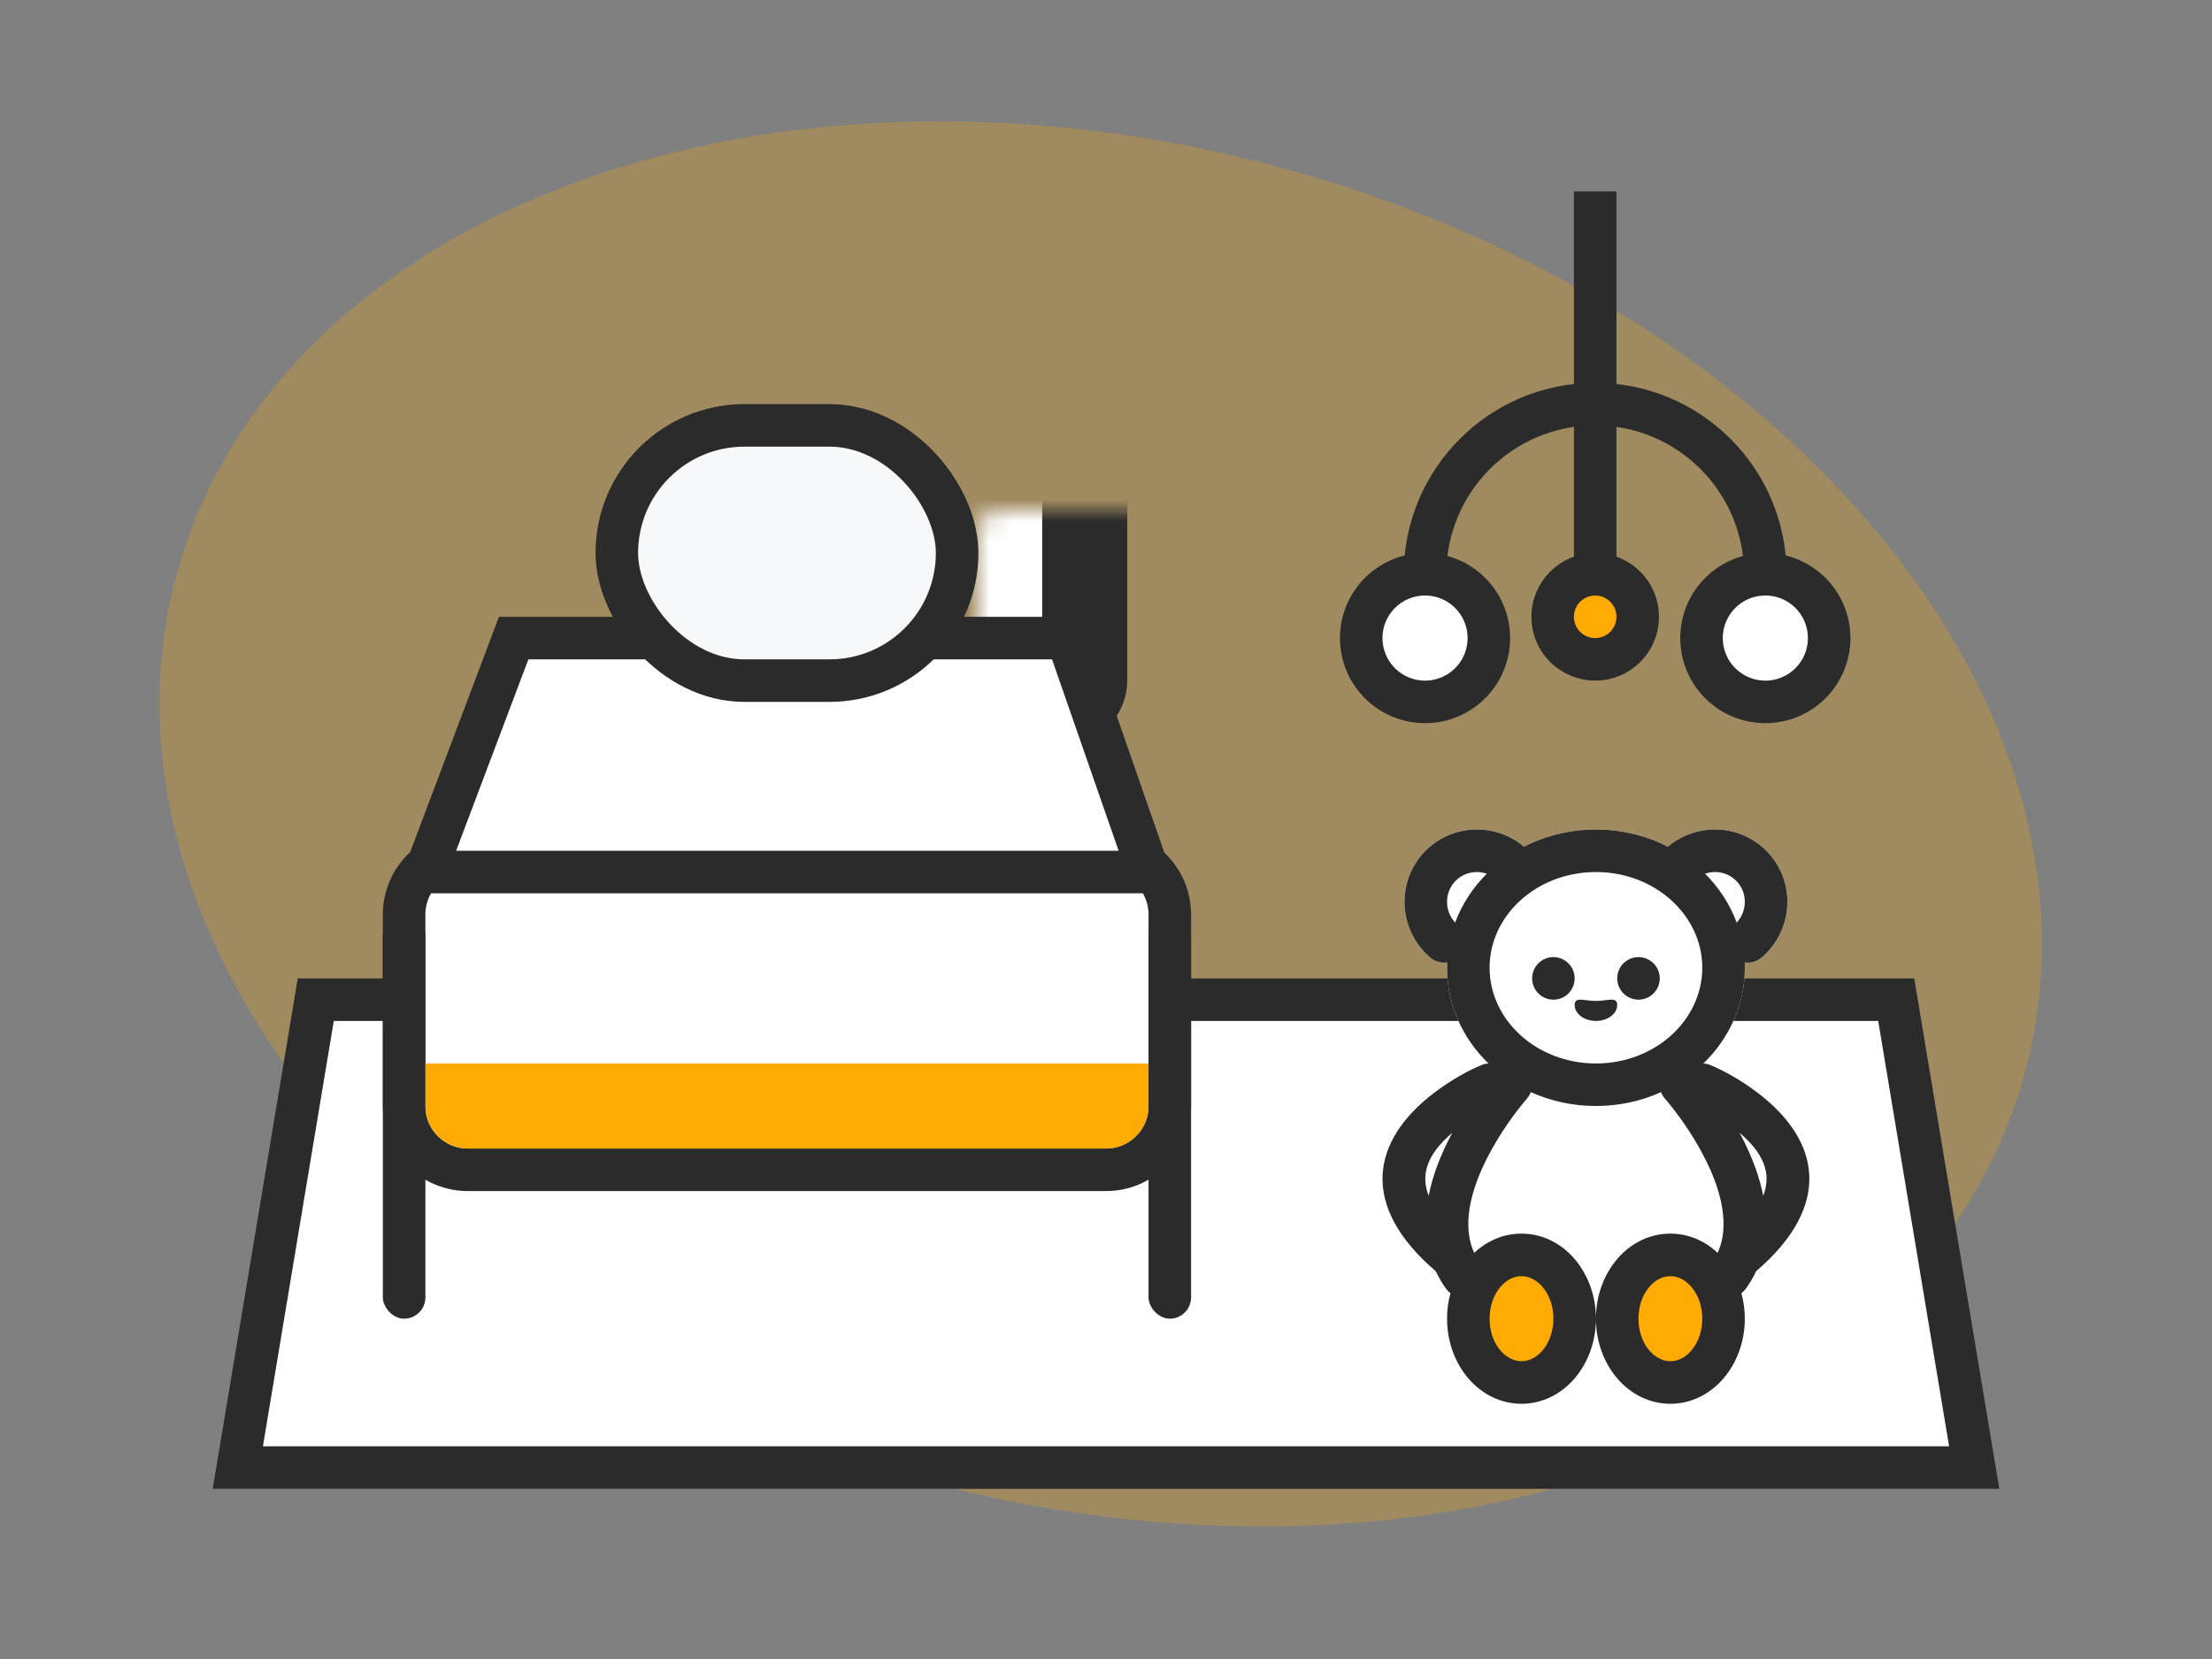 <svg width="104" height="78" viewBox="0 0 104 78" fill="none" xmlns="http://www.w3.org/2000/svg">
<rect x="0" y="0" width="104" height="78" fill="#808080" stroke="none"/>
<g clip-path="url(#clip0)">
<ellipse cx="51.749" cy="38.737" rx="32" ry="45" transform="rotate(-75 51.749 38.737)" fill="#FFAB03" fill-opacity="0.25"/>
<path d="M14.847 47L89.153 47L92.82 69H11.181L14.847 47Z" fill="white" stroke="#2B2B2B" stroke-width="2"/>
<path d="M19 43C19 41.343 20.343 40 22 40H52C53.657 40 55 41.343 55 43V52C55 53.657 53.657 55 52 55H22C20.343 55 19 53.657 19 52V43Z" fill="white" stroke="#2B2B2B" stroke-width="2"/>
<mask id="path-4-inside-1" fill="white">
<rect x="23" y="12" width="28" height="21" rx="1"/>
</mask>
<rect x="23" y="12" width="28" height="21" rx="1" fill="white" stroke="#2B2B2B" stroke-width="4" mask="url(#path-4-inside-1)"/>
<rect x="18" y="43" width="2" height="19" rx="1" fill="#2B2B2B"/>
<rect x="54" y="43" width="2" height="19" rx="1" fill="#2B2B2B"/>
<path d="M50.173 30H24.151L20 41H54L50.173 30Z" fill="white" stroke="#2B2B2B" stroke-width="2"/>
<rect x="29" y="20" width="16" height="12" rx="6" fill="#F7F8FA" stroke="#2B2B2B" stroke-width="2"/>
<path d="M20 50H54V52C54 53.105 53.105 54 52 54H22C20.895 54 20 53.105 20 52V50Z" fill="#FFAB03"/>
<rect x="74" y="9" width="2" height="19" fill="#2B2B2B"/>
<path d="M83 27C83 22.582 79.418 19 75 19C70.582 19 67 22.582 67 27" stroke="#2B2B2B" stroke-width="2" stroke-linecap="round"/>
<circle cx="67" cy="30" r="3" fill="white" stroke="#2B2B2B" stroke-width="2"/>
<circle cx="75" cy="29" r="2" fill="#FFAB03" stroke="#2B2B2B" stroke-width="2"/>
<circle cx="83" cy="30" r="3" fill="white" stroke="#2B2B2B" stroke-width="2"/>
<path fill-rule="evenodd" clip-rule="evenodd" d="M83.215 40.183C84.445 41.615 84.27 43.781 82.831 45.017C82.601 45.215 82.307 45.29 82.029 45.248L82.03 45.27L82.035 45.5C82.035 47.252 81.291 48.836 80.087 50.001C80.197 50.007 80.309 50.031 80.417 50.076C80.99 50.313 81.811 50.748 82.64 51.379C85.614 53.642 86.156 56.685 82.577 59.759L82.563 59.771C82.433 60.052 82.274 60.323 82.087 60.584C82.026 60.669 81.954 60.741 81.874 60.801C81.978 61.179 82.034 61.583 82.035 62C82.034 64.173 80.512 66 78.535 66C76.557 66 75.034 64.173 75.035 62C75.034 64.173 73.512 66 71.535 66C69.557 66 68.034 64.174 68.035 62C68.034 61.583 68.091 61.178 68.195 60.797C68.116 60.741 68.044 60.669 67.983 60.584C67.796 60.323 67.637 60.051 67.506 59.77C67.502 59.767 67.498 59.763 67.493 59.759C63.913 56.686 64.455 53.643 67.429 51.379C68.259 50.748 69.079 50.313 69.652 50.076C69.76 50.031 69.872 50.007 69.983 50.001C68.778 48.837 68.035 47.254 68.035 45.5C68.035 45.416 68.036 45.332 68.04 45.248C67.762 45.29 67.468 45.215 67.239 45.017C65.8 43.78 65.624 41.617 66.854 40.184C68.074 38.762 70.213 38.601 71.652 39.807C72.565 39.34 73.601 39.055 74.702 39.007L75.034 39L75.279 39.004C76.413 39.04 77.481 39.327 78.419 39.809L78.382 39.837C79.821 38.599 81.986 38.751 83.215 40.183ZM68.28 53.261L68.208 53.323C67.169 54.237 66.758 55.165 67.17 56.22C67.361 55.246 67.746 54.254 68.28 53.261ZM81.79 53.261L81.96 53.589C82.405 54.472 82.73 55.353 82.9 56.221C83.321 55.141 82.881 54.194 81.79 53.261Z" fill="white"/>
<ellipse cx="71.5" cy="62" rx="2.5" ry="3" fill="#FFAB03"/>
<ellipse cx="78.5" cy="62" rx="2.5" ry="3" fill="#FFAB03"/>
<path fill-rule="evenodd" clip-rule="evenodd" d="M83.215 40.183C84.445 41.615 84.27 43.781 82.831 45.017C82.601 45.215 82.307 45.29 82.029 45.248L82.03 45.27L82.035 45.5C82.035 47.252 81.291 48.836 80.087 50.001C80.197 50.007 80.309 50.031 80.417 50.076C80.99 50.313 81.811 50.748 82.64 51.379C85.614 53.642 86.156 56.685 82.577 59.759L82.563 59.771C82.433 60.052 82.274 60.323 82.087 60.584C82.026 60.669 81.954 60.741 81.874 60.801C81.978 61.179 82.034 61.583 82.035 62C82.034 64.173 80.512 66 78.535 66C76.557 66 75.034 64.173 75.035 62C75.034 64.173 73.512 66 71.535 66C69.557 66 68.034 64.174 68.035 62C68.034 61.583 68.091 61.178 68.195 60.797C68.116 60.741 68.044 60.669 67.983 60.584C67.796 60.323 67.637 60.051 67.506 59.77C67.502 59.767 67.498 59.763 67.493 59.759C63.913 56.686 64.455 53.643 67.429 51.379C68.259 50.748 69.079 50.313 69.652 50.076C69.76 50.031 69.872 50.007 69.983 50.001C68.778 48.837 68.035 47.254 68.035 45.5C68.035 45.416 68.036 45.332 68.04 45.248C67.762 45.29 67.468 45.215 67.239 45.017C65.8 43.78 65.624 41.617 66.854 40.184C68.074 38.762 70.213 38.601 71.652 39.807C72.565 39.34 73.601 39.055 74.702 39.007L75.034 39L75.279 39.004C76.413 39.04 77.481 39.327 78.419 39.809L78.382 39.837C79.821 38.599 81.986 38.751 83.215 40.183ZM71.534 60L71.417 60.006C70.68 60.087 70.034 60.916 70.035 62C70.034 63.141 70.75 64 71.535 64C72.319 64 73.034 63.141 73.035 62C73.034 60.859 72.318 60 71.534 60ZM78.534 60L78.417 60.006C77.68 60.087 77.034 60.916 77.035 62C77.034 63.141 77.75 64 78.535 64C79.319 64 80.034 63.141 80.035 62C80.034 60.859 79.318 60 78.534 60ZM78.096 51.347C77.171 51.766 76.131 52 75.035 52C73.939 52 72.899 51.766 71.972 51.347C71.931 51.46 71.867 51.569 71.781 51.665L71.614 51.863C71.542 51.951 71.456 52.059 71.358 52.186C71.028 52.614 70.698 53.09 70.39 53.599C69.638 54.842 69.153 56.063 69.053 57.151C68.994 57.803 69.075 58.386 69.31 58.905C69.859 58.389 70.552 58.059 71.322 58.007L71.534 58L71.724 58.006C73.545 58.114 74.938 59.78 75.03 61.791L75.034 61.999L75.039 61.791C75.129 59.781 76.522 58.115 78.344 58.006L78.534 58L78.724 58.006C79.503 58.052 80.204 58.384 80.758 58.905C80.994 58.388 81.076 57.804 81.016 57.151C80.917 56.063 80.432 54.843 79.679 53.599C79.372 53.09 79.041 52.614 78.711 52.186L78.456 51.863C78.384 51.776 78.327 51.709 78.288 51.665C78.202 51.569 78.139 51.461 78.096 51.347ZM68.28 53.261L68.208 53.323C67.169 54.237 66.758 55.165 67.17 56.22C67.361 55.246 67.746 54.254 68.28 53.261ZM81.79 53.261L81.96 53.589C82.405 54.472 82.73 55.353 82.9 56.221C83.321 55.141 82.881 54.194 81.79 53.261ZM75.035 40.999L74.804 41.005C72.133 41.114 70.034 43.104 70.035 45.5C70.035 47.965 72.255 50 75.035 50C77.815 50 80.035 47.965 80.035 45.5C80.034 43.035 77.814 41 75.035 40.999ZM76.035 47.251C76.035 47.664 75.587 48 75.035 48C74.483 48 74.035 47.664 74.035 47.251C74.034 46.836 74.483 47.061 75.035 47.061C75.587 47.06 76.034 46.836 76.035 47.251ZM73.035 45C73.587 45 74.035 45.447 74.035 46C74.035 46.553 73.588 47 73.035 47C72.483 47 72.035 46.553 72.035 46C72.035 45.447 72.483 45 73.035 45ZM77.035 45C77.587 45 78.035 45.447 78.035 46C78.035 46.553 77.588 47 77.035 47C76.483 47 76.035 46.553 76.035 46C76.035 45.447 76.483 45 77.035 45ZM80.185 41.072L80.167 41.078C80.822 41.733 81.333 42.513 81.654 43.378C82.14 42.848 82.167 42.033 81.698 41.486C81.318 41.043 80.717 40.897 80.185 41.072ZM68.371 41.486C67.902 42.033 67.93 42.847 68.415 43.377C68.737 42.512 69.248 41.732 69.903 41.078C69.367 40.894 68.756 41.038 68.371 41.486Z" fill="#2B2B2B"/>
</g>
<defs>
<clipPath id="clip0">
<rect width="104" height="78" fill="white"/>
</clipPath>
</defs>
</svg>
